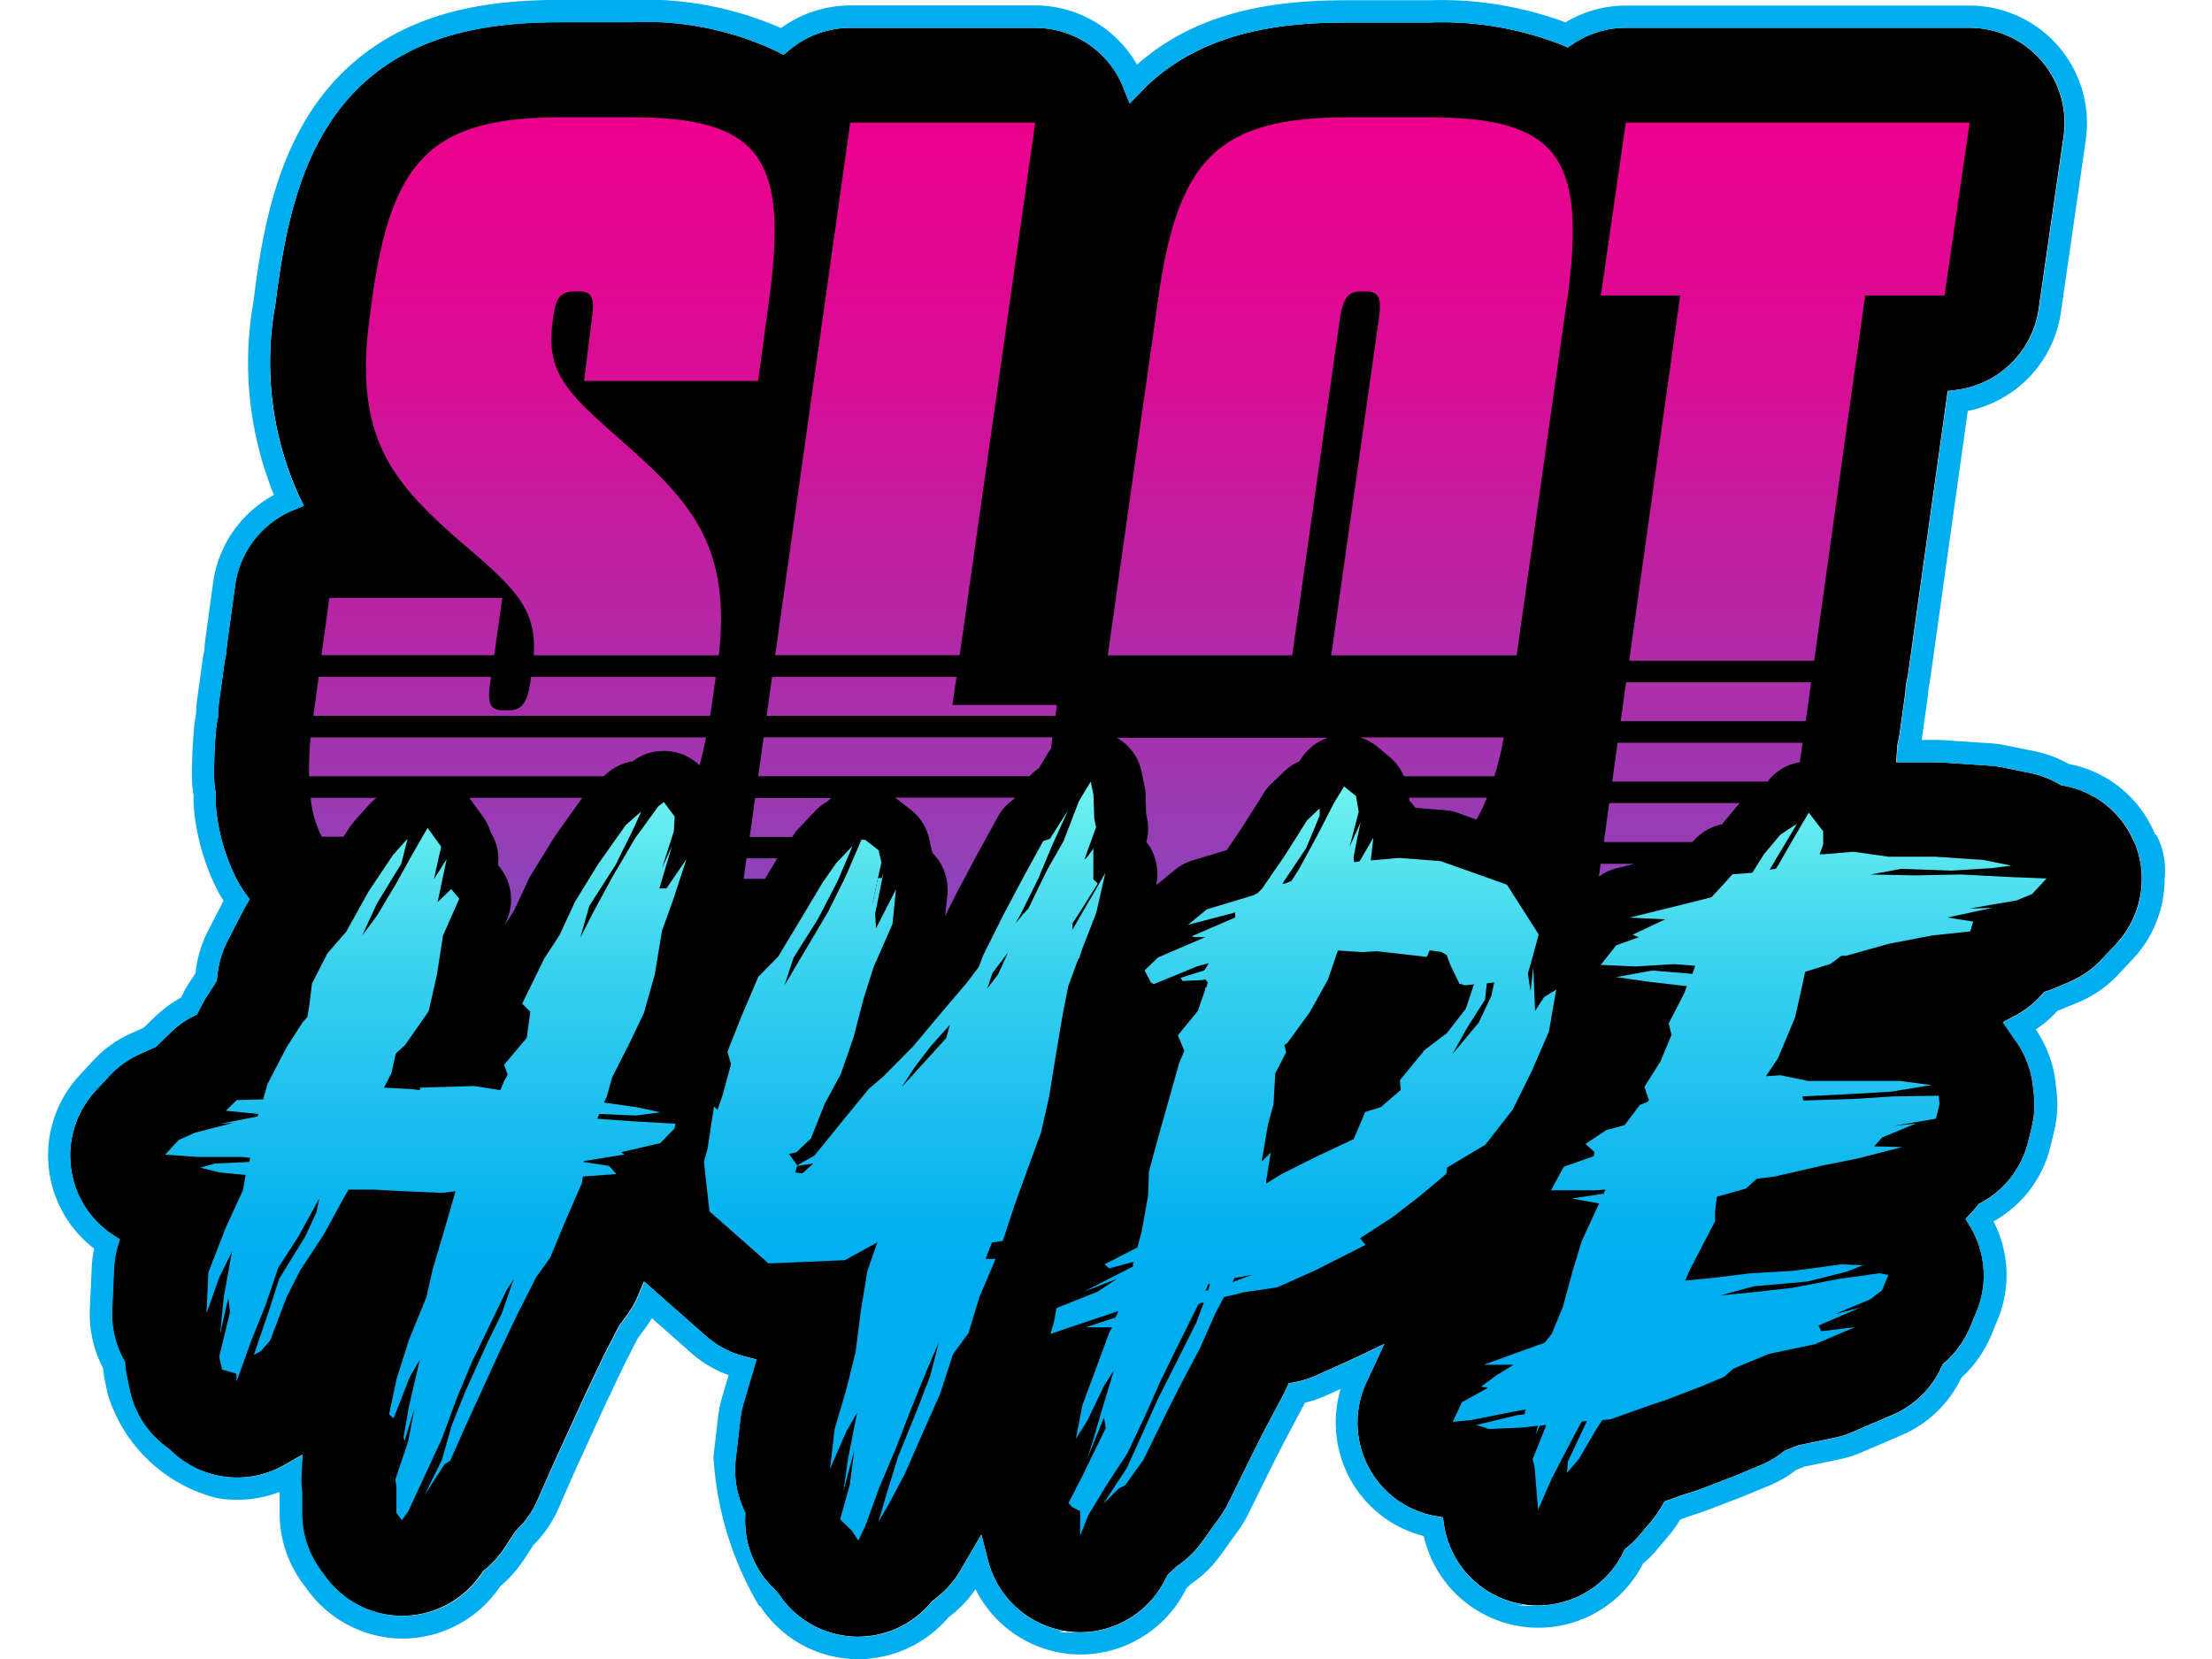 <?xml version="1.0"?>
<svg xmlns="http://www.w3.org/2000/svg" xmlns:xlink="http://www.w3.org/1999/xlink" width="160" height="120" viewBox="0 0 78 61.152"><defs><linearGradient id="linear-gradient" x1=".5" x2=".5" y1="-8.371" y2="6.455" gradientUnits="objectBoundingBox"><stop offset="0" stop-color="#ec008c"/><stop offset=".3" stop-color="#d90d95"/><stop offset=".7" stop-color="#a830ac"/><stop offset="1" stop-color="#834bbf"/></linearGradient><linearGradient xlink:href="#linear-gradient" id="linear-gradient-2" x1=".5" x2=".5" y1="-14.358" y2="7.472"/><linearGradient xlink:href="#linear-gradient" id="linear-gradient-3" x1=".5" x2=".5" y1=".003" y2="1.58"/><linearGradient xlink:href="#linear-gradient" id="linear-gradient-4" x1=".5" x2=".5" y1="-.007" y2="1.586"/><linearGradient xlink:href="#linear-gradient" id="linear-gradient-5" x1=".5" x2=".5" y1="-14.358" y2="7.472"/><linearGradient xlink:href="#linear-gradient" id="linear-gradient-7" x1=".499" x2=".499" y1=".003" y2="1.58"/><linearGradient xlink:href="#linear-gradient" id="linear-gradient-8" x1=".5" x2=".5" y1="-14.495" y2="7.335"/><linearGradient xlink:href="#linear-gradient" id="linear-gradient-9" x1=".5" x2=".5" y1="-.007" y2="1.57"/><linearGradient xlink:href="#linear-gradient" id="linear-gradient-10" x1=".5" x2=".5" y1="-17.468" y2="4.362"/><linearGradient xlink:href="#linear-gradient" id="linear-gradient-11" x1=".499" x2=".499" y1="-5.311" y2="1.326"/><linearGradient xlink:href="#linear-gradient" id="linear-gradient-12" x1=".5" x2=".5" y1="-15.913" y2="5.917"/><linearGradient xlink:href="#linear-gradient" id="linear-gradient-13" x1=".497" x2=".497" y1="-36.061" y2="5.322"/><linearGradient xlink:href="#linear-gradient" id="linear-gradient-14" x1=".498" x2=".498" y1="-17.388" y2="4.342"/><linearGradient xlink:href="#linear-gradient" id="linear-gradient-15" x1=".499" x2=".499" y1="-5.742" y2="1.436"/><linearGradient xlink:href="#linear-gradient" id="linear-gradient-16" x1=".5" x2=".5" y1="-15.913" y2="5.917"/><linearGradient xlink:href="#linear-gradient" id="linear-gradient-17" x1=".498" x2=".498" y1="-4.185" y2="1.556"/><linearGradient xlink:href="#linear-gradient" id="linear-gradient-18" x1=".499" x2=".499" y1="-31.205" y2="7.803"/><linearGradient xlink:href="#linear-gradient" id="linear-gradient-19" x1=".499" x2=".499" y1="-15.913" y2="5.917"/><linearGradient xlink:href="#linear-gradient" id="linear-gradient-20" x1=".5" x2=".5" y1="-4.659" y2="1.678"/><linearGradient id="linear-gradient-21" x1=".5" x2=".5" y1="-.094" y2=".653" gradientUnits="objectBoundingBox"><stop offset="0" stop-color="#82ffef"/><stop offset=".1" stop-color="#6af0ef"/><stop offset=".4" stop-color="#3cd3ef"/><stop offset=".7" stop-color="#1bbfef"/><stop offset=".9" stop-color="#07b2ef"/><stop offset="1" stop-color="#00aeef"/></linearGradient><linearGradient xlink:href="#linear-gradient-21" id="linear-gradient-22" x1=".498" x2=".498" y1="-.588" y2=".675"/><linearGradient xlink:href="#linear-gradient-21" id="linear-gradient-23" x1=".5" x2=".5" y1="-.076" y2=".649"/><linearGradient xlink:href="#linear-gradient-21" id="linear-gradient-24" x1=".5" x2=".5" y1="-.052" y2=".643"/><linearGradient xlink:href="#linear-gradient-21" id="linear-gradient-25" x1=".5" x2=".5" y1=".055" y2="2.319"/><linearGradient xlink:href="#linear-gradient-21" id="linear-gradient-26" x1=".499" x2=".499" y1="-.045" y2=".641"/><linearGradient xlink:href="#linear-gradient-21" id="linear-gradient-27" x1=".51" x2=".51" y1="-5.14" y2="15.287"/><linearGradient xlink:href="#linear-gradient-21" id="linear-gradient-28" x1=".5" x2=".5" y1="-5.14" y2="15.287"/></defs><g id="logo-slot-hype" transform="translate(-156.806 -292.6)"><path id="Path_456464" d="M245.365 335.271a3.547 3.547 0 0 0-1.045-1.407 3.481 3.481 0 0 0-1.6-.723l-.072-.013-.066-.039a3.525 3.525 0 0 0-1.078-.414l-1.039-.21a2.669 2.669 0 0 0-.46-.059l-1.775-.118c-.079 0-.158-.007-.237-.007h-1.42l.039-.513v-.072l.013-.085c.033-.125.053-.243.072-.355l.2-1.433c.013-.112.026-.23.033-.362l.013-.085c.033-.125.053-.243.072-.355l1.459-10.425.315-.039a3.514 3.514 0 0 0 3.037-2.978l.92-6.37a3.506 3.506 0 0 0-3.471-4h-12.664a3.468 3.468 0 0 0-1.952.6l-.191.125-.21-.092a12.123 12.123 0 0 0-4.923-.828h-2.965c-2.334 0-5.3.276-7.487 2.406a.591.591 0 0 0-.059.066l-.5.513-.237-.585a3.41 3.41 0 0 0-.6-.993 3.5 3.5 0 0 0-2.649-1.209h-6.817a3.5 3.5 0 0 0-2.242.815l-.217.178-.25-.132a11.39 11.39 0 0 0-5.387-1.073H187.4c-2.334 0-5.3.276-7.487 2.406-2.025 1.972-2.649 4.838-3 7.389l-.079.6a11.907 11.907 0 0 0 .855 7.034l.191.394-.408.171a3.5 3.5 0 0 0-2.123 2.754l-.289 2.11a6.153 6.153 0 0 0-.033.362l-.013.085a2.555 2.555 0 0 0-.066.355l-.118.861c-.033.21-.059.414-.085.611a4.008 4.008 0 0 0-.026.421v.085a2.2 2.2 0 0 0-.072.414 16.016 16.016 0 0 0-.072 1.808 3.23 3.23 0 0 0 .053.526v.039c.007 0 0 .039 0 .039a3.514 3.514 0 0 0 .02.546 7.372 7.372 0 0 0 .8 2.669 4.226 4.226 0 0 0 .27.427l.164.224-.138.237a3.012 3.012 0 0 0-.105.191l-.572 1.111a3.618 3.618 0 0 0-.362 1.17l-.039.309-.362.559a2.513 2.513 0 0 0-.164.289l-.2.381-.118.059a3.435 3.435 0 0 0-.855.611l-.4.388-.066.066-.053.059-.611.276a3.321 3.321 0 0 0-1.131.815l-.5.539a3.526 3.526 0 0 0-.7 3.668 3.482 3.482 0 0 0 1.334 1.643l.25.164-.085.289a3.4 3.4 0 0 0-.131.815l-.066 1.5a3.5 3.5 0 0 0 .427 1.834l.046.079v.092c.02.151.039.309.072.46l.1.48a3.5 3.5 0 0 0 1.426 2.156l.059.046a3.5 3.5 0 0 0 4.227.565l.657-.375-.039.756a3.8 3.8 0 0 0 .02.611v.8a3.512 3.512 0 0 0 .69 2.09l.2.269a3.512 3.512 0 0 0 2.813 1.413h.039a3.525 3.525 0 0 0 2.82-1.472l.145-.2.046-.033a3.51 3.51 0 0 0 .736-.822l.394-.6.033-.033a3.456 3.456 0 0 0 .776-1.111l.624-1.413 1.15-2.511.671-1.407.546-1.065.316-.434a3.46 3.46 0 0 0 .394-.7l.223-.526 2.268 2a3.44 3.44 0 0 0 1.459.769l.414.105-.473 1.6a3.108 3.108 0 0 0-.118.6l-.171 1.472a3.513 3.513 0 0 0 .309 1.887l.046.092v.105a3.5 3.5 0 0 0 1.058 2.7l.171.184a3.5 3.5 0 0 0 5.633.3l.033-.039.046-.033a3.544 3.544 0 0 0 .986-1.085l.776-1.328.25.973a3.52 3.52 0 0 0 2.728 2.564 3.786 3.786 0 0 0 .664.066 3.517 3.517 0 0 0 3.175-2.025l.033-.072.362-.342a3.528 3.528 0 0 0 .914-.881l.671-.933a3.889 3.889 0 0 0 .3-.5l.861-1.749.473-.94.69-1.295c.039-.072.072-.145.105-.217l.1-.223.217-.039a3.438 3.438 0 0 0 .8-.25l1.472-.664 1.039-.5-.664 1.426a3.515 3.515 0 0 0 .309 3.49 3.459 3.459 0 0 0 2.222 1.426l.289.053.046.289a3.5 3.5 0 0 0 2.886 2.912 3.378 3.378 0 0 0 .578.046 3.515 3.515 0 0 0 3.155-1.985l.039-.085.072-.059a3.386 3.386 0 0 0 .467-.454l.434-.513a3.816 3.816 0 0 0 .355-.5l.138-.237.638-.23.421-.131.178-.059 1.341-.513c.033-.013.066-.026.092-.039l.868-.362a3.447 3.447 0 0 0 .835-.493l.046-.039.5-.2 1.354-.283a3.329 3.329 0 0 0 .657-.21l1.472-.631a3.5 3.5 0 0 0 1.814-1.781l.039-.085.066-.059a3.569 3.569 0 0 0 .947-1.315l.237-.572a3.475 3.475 0 0 0-.171-3.017c-.026-.046-.046-.085-.072-.125l-.164-.27.217-.23c.079-.085.151-.171.223-.263l.053-.066.079-.039a3.512 3.512 0 0 0 1.735-2.242l.131-.539a3.511 3.511 0 0 0 .079-1.229l-.033-.3a3.553 3.553 0 0 0-.717-1.768l-.026-.039a2.401 2.401 0 0 0-.105-.158l-.263-.381.414-.217a3.518 3.518 0 0 0 1.032-.809l.072-.085.105-.033c.085-.026.164-.059.25-.092l.572-.243a3.5 3.5 0 0 0 1.19-.828l.539-.572a3.52 3.52 0 0 0 .69-3.721Z" data-name="Path 456464" transform="translate(-11.644 -11.585)"/><g id="Group_325641" data-name="Group 325641" transform="translate(156.806 292.6)"><path id="Path_456465" fill="url(#linear-gradient)" d="m316.865 627.9-.3 2.11H310.2l.289-2.11Z" data-name="Path 456465" transform="translate(-300.117 -605.859)"/><path id="Path_456466" fill="url(#linear-gradient-2)" d="m320.436 672.2-.125.874c-.026.191-.059.375-.085.559H305.6c.026-.184.046-.368.079-.559l.118-.874h6.356l-.026.158c-.118.8-.039 1.071.48 1.071h.2c.48 0 .684-.276.8-1.071l.02-.158h6.81Z" data-name="Path 456466" transform="translate(-295.819 -647.247)"/><path id="Path_456467" fill="url(#linear-gradient-3)" d="m349.955 365.171-.4 2.945h-6.416l.283-2.228c.118-.8.039-1.072-.48-1.072h-.158c-.519 0-.684.276-.763.835l-.039.276c-.283 2.031.684 2.748 2.886 4.7 2.261 2.018 3.681 3.675 3.241 7.605h-6.823c.118-1.795-.756-2.537-2.919-4.378-2.327-2.071-3.727-3.74-3.129-8.085l.079-.6c.723-5.259 2.209-6.771 7.02-6.771h2.524c4.811.002 5.817 1.514 5.094 6.773Z" data-name="Path 456467" transform="translate(-323.379 -354.075)"/><path id="Path_456468" fill="url(#linear-gradient-4)" d="m574.184 361.4-2.784 19.628h-6.8l2.767-19.628Z" data-name="Path 456468" transform="translate(-537.794 -356.878)"/><path id="Path_456469" fill="url(#linear-gradient-5)" d="m570.5 673.232-.053.4H559.8l.2-1.433h6.8l-.151 1.032Z" data-name="Path 456469" transform="translate(-533.31 -647.247)"/><path id="Path_456470" fill="url(#linear-gradient-5)" d="m761.477 672.2-.125.874c-.026.191-.059.375-.085.559H746.2c.02-.184.046-.368.072-.559l.125-.874h6.8l-.026.158c-.118.8-.039 1.071.48 1.071h.158c.519 0 .684-.276.8-1.071l.026-.158h6.836Z" data-name="Path 456470" transform="translate(-707.457 -647.247)"/><path id="Path_456471" fill="url(#linear-gradient-7)" d="m768.02 365.171-1.847 13.061h-6.836l1.748-12.345c.118-.8.039-1.071-.48-1.071h-.158c-.519 0-.684.276-.8 1.071l-1.747 12.345h-6.8l1.847-13.061c.723-5.259 2.209-6.771 7.02-6.771h2.971c4.812 0 5.811 1.512 5.094 6.771Z" data-name="Path 456471" transform="translate(-712.035 -354.075)"/><path id="Path_456472" fill="url(#linear-gradient-8)" d="m1045.72 675.2-.2 1.433h-6.82l.2-1.433Z" data-name="Path 456472" transform="translate(-980.729 -650.05)"/><path id="Path_456473" fill="url(#linear-gradient-9)" d="m1041.194 361.4-.927 6.37h-2.925l-1.88 13.462h-6.817l1.88-13.462h-2.925l.92-6.37Z" data-name="Path 456473" transform="translate(-970.359 -356.878)"/><path id="Path_456474" fill="url(#linear-gradient-10)" d="M306.532 740a2.547 2.547 0 0 0-.283.256l-.532.6a2.568 2.568 0 0 0-.164.21l-.243.368h-.8a4 4 0 0 1-.41-1.434Z" data-name="Path 456474" transform="translate(-294.418 -710.591)"/><path id="Path_456475" fill="url(#linear-gradient-11)" d="m397.168 740-.96 1.348a.55.55 0 0 0-.053.079c0 .007-.013.013-.013.02l-.48.776-.394.638a1.2 1.2 0 0 0-.105.2l-.053.118-.46.986-.355.546.085-.191a1.9 1.9 0 0 0-.283-2l-.033-.046c.007-.085.013-.171.013-.25a1.823 1.823 0 0 0-.2-.8 1.613 1.613 0 0 0-.085-.151 1.969 1.969 0 0 0-.283-.578l-.5-.69S393.007 740 393 740h4.168Z" data-name="Path 456475" transform="translate(-377.474 -710.591)"/><path id="Path_456476" fill="url(#linear-gradient-12)" d="M317.815 706.1c-.072.368-.151.71-.237 1.032a1.853 1.853 0 0 0-1.052-.513 1.953 1.953 0 0 0-.276-.02 1.88 1.88 0 0 0-1.137.381h-.013a1.961 1.961 0 0 0-.96.467l-.1.085h-10.858a14.043 14.043 0 0 1 .059-1.433h14.567Z" data-name="Path 456476" transform="translate(-293.559 -678.919)"/><path id="Path_456477" fill="url(#linear-gradient-13)" d="m548.142 773.9-.454.756h-.788l.105-.756Z" data-name="Path 456477" transform="translate(-521.258 -742.262)"/><path id="Path_456478" fill="url(#linear-gradient-14)" d="M553.33 740a1.13 1.13 0 0 0-.171.138 1.984 1.984 0 0 0-.44.342l-.6.631a1.571 1.571 0 0 0-.184.23l-.066.1H550.3l.2-1.433h2.833Z" data-name="Path 456478" transform="translate(-524.434 -710.591)"/><path id="Path_456479" fill="url(#linear-gradient-15)" d="m636.4 739.906-.033.046a1.958 1.958 0 0 0-.592.657l-.4.73-.408.743c0 .007-.007.013-.013.02l-.02.039-.4.756-.25.467-.02.039-.427.854.079-.769a2.01 2.01 0 0 0-.033-.6 1.893 1.893 0 0 0-.348-.756 2.629 2.629 0 0 0-.177-.2.111.111 0 0 0-.007-.046l-.1-.454a.546.546 0 0 0-.026-.1 1.91 1.91 0 0 0-.664-.993l-.5-.388c-.02-.02-.046-.033-.066-.053h4.4Z" data-name="Path 456479" transform="translate(-600.764 -710.497)"/><path id="Path_456480" fill="url(#linear-gradient-16)" d="m565.946 706.1-.059.434a1.51 1.51 0 0 0-.164.237l-.276.46a2.173 2.173 0 0 0-.348.3h-10l.2-1.433h10.649Z" data-name="Path 456480" transform="translate(-528.918 -678.919)"/><path id="Path_456481" fill="url(#linear-gradient-17)" d="M763.929 706.1a1.911 1.911 0 0 0-1.058.822l-.033.059a1.969 1.969 0 0 0-.565.375l-.184.177-.283.27a1.671 1.671 0 0 0-.289.355l-.105.171-.71 1.124-.21.309-.335.493-1.025.309-.224.066a1.981 1.981 0 0 0-.657.348l-.342.283-.355.289a1.946 1.946 0 0 0 .046-.381 2.1 2.1 0 0 0-.085-.6 1.852 1.852 0 0 0-.322-.618 1.73 1.73 0 0 0 .039-.177 1.886 1.886 0 0 0-.02-.743l-.026-.131-.02-.559v-.164a1.813 1.813 0 0 0-.046-.322l-.066-.309-.033-.171a1.878 1.878 0 0 0-.92-1.262h7.842Z" data-name="Path 456481" transform="translate(-716.706 -678.919)"/><path id="Path_456482" fill="url(#linear-gradient-18)" d="M922.873 739.907a5.95 5.95 0 0 1-.388.8l-.677-.243a1.784 1.784 0 0 0-.493-.105l-1.078-.085a2.037 2.037 0 0 0-.217-.256l-.02-.118h2.873Z" data-name="Path 456482" transform="translate(-869.832 -710.497)"/><path id="Path_456483" fill="url(#linear-gradient-19)" d="M897.9 706.1c-.105.526-.217 1-.348 1.433h-3.339a1.935 1.935 0 0 0-.539-.723l-.434-.362a1.921 1.921 0 0 0-.644-.348h5.3Z" data-name="Path 456483" transform="translate(-844.233 -678.919)"/><path id="Path_456484" fill="url(#linear-gradient-20)" d="m1026.881 711.328-.2 1.433h3.267l.066-.072a1.9 1.9 0 0 1 1.032-.585c.026-.033.052-.072.079-.105l.565-.677h-4.812Zm-.316 2.235-.066.473a1.855 1.855 0 0 1 .67-.315l.644-.158Zm.625-4.463-.2 1.433h5.726a1.883 1.883 0 0 1 1.19-.717l.1-.716h-6.817Z" data-name="Path 456484" transform="translate(-969.331 -681.722)"/><path id="Path_456485" fill="#00aeef" d="M234.484 323.377a4.3 4.3 0 0 0-3.188-2.616 4.344 4.344 0 0 0-1.269-.473l-1.039-.21a4.045 4.045 0 0 0-.565-.079l-1.775-.118c-.1 0-.2-.007-.289-.007h-.486a.385.385 0 0 1 .013-.085l.2-1.433a3.948 3.948 0 0 0 .039-.4 3.146 3.146 0 0 0 .072-.394l1.374-9.814a4.335 4.335 0 0 0 3.431-3.622l.92-6.37a4.334 4.334 0 0 0-4.286-4.95h-12.669a4.292 4.292 0 0 0-2.222.618 13.243 13.243 0 0 0-5.048-.815h-2.971c-2.393 0-5.41.276-7.776 2.373a4.161 4.161 0 0 0-.486-.684 4.325 4.325 0 0 0-3.264-1.498h-6.817a4.371 4.371 0 0 0-2.557.835 12.466 12.466 0 0 0-5.535-1.039h-2.524c-2.491 0-5.66.3-8.066 2.643-2.2 2.143-2.873 5.18-3.241 7.862l-.079.611a12.924 12.924 0 0 0 .756 7.132 4.343 4.343 0 0 0-2.242 3.221l-.289 2.11a3.956 3.956 0 0 0-.033.4 3.146 3.146 0 0 0-.072.394l-.118.861c-.033.21-.059.421-.085.624-.02.151-.026.3-.033.473a4.629 4.629 0 0 0-.072.473c-.059.69-.085 1.308-.079 1.893a3.484 3.484 0 0 0 .059.611 4.71 4.71 0 0 0 .026.631 8.331 8.331 0 0 0 .894 2.958c.053.105.118.2.184.309l-.572 1.111a4.472 4.472 0 0 0-.447 1.44l-.013.118-.263.4c-.072.118-.145.237-.2.355l-.079.151a4.616 4.616 0 0 0-.94.69l-.4.388-.026.026-.467.21a4.253 4.253 0 0 0-1.4 1.006l-.5.539a4.332 4.332 0 0 0 .539 6.389 4.362 4.362 0 0 0-.092.716l-.066 1.5a4.28 4.28 0 0 0 .486 2.189 3.836 3.836 0 0 0 .072.48l.1.48a5.647 5.647 0 0 0 4.036 3.832 4.371 4.371 0 0 0 2.288-.224.443.443 0 0 0 .013.092v.7a4.35 4.35 0 0 0 .855 2.583l.2.27a4.358 4.358 0 0 0 3.473 1.757h.046a4.348 4.348 0 0 0 3.484-1.821l.079-.112a4.571 4.571 0 0 0 .868-.979l.342-.526a4.445 4.445 0 0 0 .92-1.334l.618-1.407 1.144-2.5.664-1.394.493-.973.3-.408q.128-.178.237-.355l1.433 1.269a4.285 4.285 0 0 0 1.394.828l-.237.8a4.067 4.067 0 0 0-.151.736l-.171 1.472a12.162 12.162 0 0 0 1.663 5.469l.085.079a4.308 4.308 0 0 0 3.6 1.913c1.453 0 .2 0 .3-.013a4.35 4.35 0 0 0 3.011-1.525 4.411 4.411 0 0 0 1-1.039 4.348 4.348 0 0 0 3.057 2.327 4.3 4.3 0 0 0 .822.079 4.349 4.349 0 0 0 3.891-2.432l.164-.164a4.335 4.335 0 0 0 1.1-1.065l.67-.933a4.506 4.506 0 0 0 .368-.618l.861-1.749.473-.927.684-1.288c.02-.033.033-.066.053-.105a4.147 4.147 0 0 0 .776-.263l.539-.243a4.356 4.356 0 0 0 .6 3.721 4.289 4.289 0 0 0 2.465 1.7 4.331 4.331 0 0 0 8.085 1.012 3.682 3.682 0 0 0 .506-.506l.434-.513a4.3 4.3 0 0 0 .427-.6l.342-.125.4-.131.223-.079 1.341-.513c.039-.013.072-.033.112-.046l.868-.362a4.106 4.106 0 0 0 .986-.572l.289-.118 1.315-.276a4.285 4.285 0 0 0 .809-.256l1.472-.631a4.32 4.32 0 0 0 2.209-2.123 4.417 4.417 0 0 0 1.1-1.564l.237-.572a4.294 4.294 0 0 0-.151-3.615c0-.007.013-.013.02-.02a4.324 4.324 0 0 0 2.071-2.728l.131-.539a4.227 4.227 0 0 0 .1-1.518l-.033-.3a4.365 4.365 0 0 0-.736-1.979 4.132 4.132 0 0 0 .8-.684l.2-.079.572-.237a4.252 4.252 0 0 0 1.472-1.025l.539-.572a4.326 4.326 0 0 0 1.17-2.971 2.809 2.809 0 0 0-.316-1.624Zm-1.453 4.03-.532.572a3.408 3.408 0 0 1-1.19.828l-.572.243a2.633 2.633 0 0 1-.25.092l-.105.033-.072.085a3.434 3.434 0 0 1-1.032.809l-.414.217.263.381c.033.053.072.105.105.158l.026.039a3.471 3.471 0 0 1 .716 1.768l.033.3a3.513 3.513 0 0 1-.079 1.229l-.132.539a3.511 3.511 0 0 1-1.735 2.242l-.079.039-.053.066a4.688 4.688 0 0 1-.223.263l-.217.23.164.269a1.23 1.23 0 0 1 .072.125 3.5 3.5 0 0 1 .171 3.017l-.237.572a3.476 3.476 0 0 1-.947 1.315l-.066.059-.039.085a3.479 3.479 0 0 1-1.814 1.781l-1.472.631a3.828 3.828 0 0 1-.657.21l-1.354.283-.5.2-.046.033a3.447 3.447 0 0 1-.835.493l-.868.362-.092.039-1.341.513c-.059.02-.118.046-.177.066l-.421.131-.638.23-.138.237a3.821 3.821 0 0 1-.355.5l-.434.513a3.8 3.8 0 0 1-.467.454l-.072.059-.039.085a3.527 3.527 0 0 1-3.155 1.985c-1.334 0-.388-.013-.578-.046a3.5 3.5 0 0 1-2.886-2.912l-.046-.289-.289-.053a3.5 3.5 0 0 1-2.531-4.917l.664-1.426-1.039.5-1.472.664a3.438 3.438 0 0 1-.8.25l-.217.039-.1.223c-.033.072-.066.145-.105.217l-.69 1.295-.473.94-.861 1.749a2.974 2.974 0 0 1-.3.5l-.67.933a3.528 3.528 0 0 1-.914.881l-.362.342-.033.072a3.517 3.517 0 0 1-3.175 2.025c-1.354 0-.447-.02-.664-.066a3.52 3.52 0 0 1-2.728-2.564l-.25-.973-.776 1.328a3.516 3.516 0 0 1-.979 1.085l-.046.033-.033.039a3.5 3.5 0 0 1-5.633-.3l-.171-.184a3.486 3.486 0 0 1-1.065-2.7v-.105l-.039-.092a3.514 3.514 0 0 1-.309-1.887l.171-1.472a3.721 3.721 0 0 1 .125-.6l.473-1.6-.414-.105a3.514 3.514 0 0 1-1.459-.769l-2.268-2-.224.526a3.46 3.46 0 0 1-.394.7l-.316.434-.546 1.065-.67 1.407-1.15 2.5-.624 1.413a3.529 3.529 0 0 1-.776 1.111l-.033.033-.388.6a3.526 3.526 0 0 1-.736.822l-.046.039-.145.2a3.5 3.5 0 0 1-2.82 1.472h-.039a3.512 3.512 0 0 1-2.813-1.413l-.2-.27a3.512 3.512 0 0 1-.69-2.09v-.8a2.723 2.723 0 0 1-.026-.611l.039-.756-.657.375a3.538 3.538 0 0 1-2.34.414 3.5 3.5 0 0 1-1.887-.979l-.059-.046a3.5 3.5 0 0 1-1.426-2.156l-.1-.48a3.691 3.691 0 0 1-.066-.46v-.092a.548.548 0 0 1-.053-.079 3.5 3.5 0 0 1-.427-1.834l.066-1.5a3.766 3.766 0 0 1 .131-.815l.085-.289-.256-.164a3.5 3.5 0 0 1-.638-5.311l.5-.539a3.551 3.551 0 0 1 1.131-.815l.611-.276.053-.059.066-.066.4-.388a3.389 3.389 0 0 1 .855-.611l.118-.059.2-.381c.053-.1.105-.2.164-.289l.362-.559.039-.309a3.51 3.51 0 0 1 .362-1.17l.572-1.111c.033-.066.072-.131.105-.191l.138-.237-.164-.217a3.312 3.312 0 0 1-.27-.427 7.333 7.333 0 0 1-.8-2.669 3.549 3.549 0 0 1-.02-.546v-.079a3.229 3.229 0 0 1-.053-.526 17.8 17.8 0 0 1 .072-1.808 4.085 4.085 0 0 1 .066-.414v-.085c.007-.151.02-.289.033-.421.026-.2.053-.4.085-.611l.118-.861c.013-.112.039-.224.066-.355l.013-.085a2.113 2.113 0 0 1 .033-.362l.289-2.11a3.526 3.526 0 0 1 2.123-2.754l.408-.171-.2-.394a11.907 11.907 0 0 1-.855-7.034l.079-.6c.348-2.55.979-5.416 3-7.388 2.189-2.136 5.154-2.406 7.487-2.406h2.524a11.336 11.336 0 0 1 5.39 1.065l.25.131.217-.177a3.508 3.508 0 0 1 2.242-.815h6.817a3.507 3.507 0 0 1 2.649 1.209 3.619 3.619 0 0 1 .6.993l.237.585.5-.513a.593.593 0 0 0 .059-.066c2.189-2.136 5.154-2.406 7.487-2.406h2.976a12.111 12.111 0 0 1 4.917.828l.21.092.191-.125a3.468 3.468 0 0 1 1.952-.6h12.674a3.506 3.506 0 0 1 3.471 4l-.92 6.37a3.515 3.515 0 0 1-3.037 2.978l-.316.039-1.459 10.425a2.838 2.838 0 0 1-.072.355l-.013.085a2.052 2.052 0 0 1-.033.362l-.2 1.433a2.838 2.838 0 0 1-.072.355l-.013.086v.072l-.039.513h1.42c.079 0 .158 0 .237.007l1.775.118c.151.013.309.033.46.059l1.039.21a3.463 3.463 0 0 1 1.078.414l.066.039.072.013a3.481 3.481 0 0 1 1.6.723 3.507 3.507 0 0 1 .355 5.127Z" data-name="Path 456485" transform="translate(-156.806 -292.6)"/></g><g id="Group_325645" data-name="Group 325645" transform="translate(161.124 321.405)"><g id="Group_325642" data-name="Group 325642" transform="translate(47.453 1.144)"><path id="Path_456486" fill="url(#linear-gradient-21)" d="m966.3 750.632-.532.572-.572.237-1.742.3.841-.026-1.643.355.94.151-.105.362-1.407.151-1.571.3-1.6.447h-.171l-.4.3-.868.27-.072.026-.1.48-.27 1.2-.631 1.505-.44.657.539-.033 1.006.21h3.379l1.17.151-1.473.243-1.44.085-1.84.092.033.151 1.841-.059 1.472-.092 1.676-.026.033.3-.131.546-1.578.269.841-.092-1.242.513-.3.329 1.032.026-1.637.421-1.341.27-1.709.394-.671.085-.4.362-1.071.3-.066.539v.362l-.933 1.8-.171.388.907-.085 1.505-.184 1.538-.085 1.808-.243.8.033-.6.237-1.44.362-1.979.177-1.236.335.966-.092 1.676-.184 1.709-.329 1.505-.21.335.059-.237.572-.434.329-1.3.546.933-.243-1.538.664.1.21 1.242-.151-1.479.631-1.7.355-1.308.546-.335.3-.868.362-1.341.513-.467.151-1.512.539-.3.026-.2.3-.671 1.144-.434.506.033-.421.638-1.348.066-.151-.2.033-.4.749-.7 1.348-.5 1.144-.066-.782-.066-.809-.072-.269.506-1.262-.237.026-.164.335.1-.335-.532.066-1.275.059-.467-.151 1.505-.362.27-.033.033-.177-.506.092-1.505.3-.67.066.335-.723.973-.539-.27-.033.572-.421.631-.388h-1.1l1.407-.513.841-.3.263-.335.407-.986.368-1.354.329-1.078.638-1.38-1.006-.184 1.177-.177.033-.092.033-.059-.368.026h-1.643l.473-.868 1.1-.388.033-.151-.335-.3.769-.513.67-.177.565-.749.3-.118.033-.066-.164-.48.6-.96.4-.96-.105-.421.572-1.111.1-.269h-.066l-1.308-.151-1.236-.177 1.341-.243 1.472.125.1-.3-.769-.059-1.44.086-1.242-.059h-.033l.02-.02.552-.7.835-.3-.23-.092 1.2-.565-1.308-.066 1.946-.48 1.071-.269.644-.7.125-.145.736-.059.224-.355.21-.335.388-.46.217-.256.375-.25.23-.145-.269.454-.118.2-.388.644-.085.151-.145.237.23-.033.125-.2.414-.723.671-1.144.1.125.434.565v.48l-.131.362h.164l1.072-.092 1.308.184h1.709l1.775.118 1.039.21-.7.092-1.512.092-1.841-.066-1.137.21 1.676.033 1.637-.033 1.808.092Z" data-name="Path 456486" transform="translate(-944.4 -748.2)"/><path id="Path_456487" fill="url(#linear-gradient-22)" d="m1003.467 862.712-.033.092.171-.059-.131-.026Zm0 0-.033.092.171-.059-.131-.026Zm0 0-.033.092.171-.059-.131-.026Zm0 0-.033.092.171-.059-.131-.026Zm0 0-.033.092.171-.059-.131-.026Zm0 0-.033.092.171-.059-.131-.026Zm0 0-.033.092.171-.059-.131-.026Zm0 0-.033.092.171-.059-.131-.026Zm0 0-.033.092.171-.059-.131-.026Zm0 0-.033.092.171-.059-.131-.026Zm0 0-.033.092.171-.059-.131-.026Zm0 0-.033.092.171-.059-.131-.026Zm0 0-.033.092.171-.059-.131-.026Zm0 0-.033.092.171-.059-.131-.026Zm0 0-.033.092.171-.059-.131-.026Zm0 0-.033.092.171-.059-.131-.026Zm0 0-.033.092.171-.059-.131-.026Zm0 0-.033.092.171-.059-.131-.026Zm0 0-.033.092.171-.059-.131-.026Zm0 0-.033.092.171-.059-.131-.026Zm0 0-.033.092.171-.059-.131-.026Zm0 0-.033.092.171-.059-.131-.026Zm0 0-.033.092.171-.059-.131-.026Zm-1.367-15.1a.05.05 0 0 0 .013.026v-.038c.007 0-.013.013-.013.013Zm1.367 15.1-.033.092.171-.059-.131-.026Zm0 0-.033.092.171-.059-.131-.026Zm0 0-.033.092.171-.059-.131-.026Zm0 0-.033.092.171-.059-.131-.026Zm0 0-.033.092.171-.059-.131-.026Zm0 0-.033.092.171-.059-.131-.026Zm0 0-.033.092.171-.059-.131-.026Zm0 0-.033.092.171-.059-.131-.026Zm0 0-.033.092.171-.059-.131-.026Zm0 0-.033.092.171-.059-.131-.026Zm0 0-.033.092.171-.059-.131-.026Zm0 0-.033.092.171-.059-.131-.026Zm0 0-.033.092.171-.059-.131-.026Zm0 0-.033.092.171-.059-.131-.026Zm0 0-.033.092.171-.059-.131-.026Zm0 0-.033.092.171-.059-.131-.026Zm0 0-.033.092.171-.059-.131-.026Zm0 0-.033.092.171-.059-.131-.026Z" data-name="Path 456487" transform="translate(-998.307 -841.066)"/></g><path id="Path_456488" fill="url(#linear-gradient-23)" d="m240.7 754.126.611.033-.033.177-.532.546-.2.039-.578.138-.664.151.131.085-1.505.243v.033l.933.145.27.3-1.236.092-.033.237-.638 1.472-.539 1.295-.5.69-.671 1.321-.7 1.466-.532 1.17-.638 1.387-.638 1.44-.2.118-.743 1.144.638-1.295.368-1.288.506-1.262.835-1.834.5-1.019.44-1.262-.27.421-.638 1.321-.638 1.321-.565 1.354-.539 1.466-.6 1.295-.638 1.38-.237.329-.2-.27v-.96l-.039-.269.473-1.413.23-1.2-.368 1.2-.033-.151.2-1.137.4-1.716-.368.631-.6 1.532-.164-.151.27-1.288.467-1.472.638-1.558.23-1.025.473-1.591.368-1.288-.506.059-1.407-.059-1.1-.059h-.933l-.237.421-.671 1.229-.868 1.321-.506.993-.6 1.591-.335.388-.27.151.532-1.558.408-1.262.966-1.565.4-.868.105-.513-.776 1.413-.736 1.137-.467 1.38-.532 1.321-.539 1.505v-.3l-.532-.151-.105-.48.4-1.65-.066-.513-.3 1.321.138-1.38.3-1.65-.473.96-.467 1.321.066-1.5.638-1.65.638-1.387.1-.565-.94-.092-.736-.178.539-.151 1.269-.059.039-.151-.3-.033h-1.61l-1.23-.086.5-.539.6-.27 1.407-.362-.473.033 1.374-.27.033-.092-1.2-.118.4-.394.973-.026.164-.572.7-1.348.6-.933.164-.177.072-.421.1-.815.565-1.111.7-.808.821-1.477.375-.559.46-.69.066-.1.539-.6-.177.7-.059.23-.348.565-.552.907-.539 1.17.539-.723.769-1.288.013-.033.46-.828.263-.46.191-.335.177-.3.217.3.283.394-.092.4-.177.8.473-.749-.191.9-.145.69.5-.48.3.355-.6 1.354-.23 1.472-.3 1.321-.874 1.255-.335.3-.164.723-.27.539 1.071.059.237.033.033-.092 1.972-.059.973.151.138-.335.131-.237-.131-.362.835-.993.131-.96-.3-.3.809-1.656.565-.868.572-1.229.539-.881.329-.532.164-.23.565-.8.276-.388.572-.506-.27.6-.145.3-.4.8-.125.263-.2.309-.776 1.216-.335 1.177.473-.933.736-1.354.1-.171.3-.506.408-.7.066-.092.8-1.1.2-.151.4.539-.02.348-.013.191-.434 1.354.368-.815-.467 1.565h.263l.736-1.078-.5 1.525-.4 1.111-.27 1.624-.4 1.413-.5 1.052-.67 1.321-.2.716-.1.21 1.269.184.809.177-.907.118-1.349-.058-.066.178 1.308.092Z" data-name="Path 456488" transform="translate(-222.5 -741.544)"/><g id="Group_325643" data-name="Group 325643" transform="translate(32.611 .184)"><path id="Path_456489" fill="url(#linear-gradient-24)" d="m737.236 741.107-.414.256-.335.513-.066-1.624-.1.9-.1-.657.131-.447.269-.993-1.17-1.834-2.445-.868-.164-.013-1.374-.105-1.039.092.013-.092.085-.749-.434.749-.072.125-.2.033-.026-.151v-.026l.151-.769.112-.526-.237.526-.171.381.1-.381.237-.914-.092-.519v-.053c-.007 0-.447-.362-.447-.362l-.25.408-.118.191-.6 1.17-.039.072-.434.8-.23.421-.27.421-.276.112h-.066l.638-.953.243-.362.184-.44.316-.763v-.27l-.467.447-.368.585-.467.736-.039.059-.657.953-.105.158-.171.178-.171.092-1.709.513-.7.572 1.742-.453v.184l-1.6.69.1.033h.4l-1.742.749-.5.48.237.447.1.059 1.6-.657.434-.118-.171.269-.868.27.066.118.769-.033.066-.033.1.118-.066.21-.033-.033v.092l-.269.782-.736.9.237.572-.2.48-.335 1.2-.4 1.413-.368 1.354-.033.9-.237 1.321-.164.6h-.033l-1.17.6.171.151.907-.243-.033.118v.059l-.467.237-1.341.69 1.236-.48-.736.48-1.505.6-.1.539-.131.421.7-.243 1.538-.513.269-.092-.1.237-1.1.362h.973l-.1.177-.532 1.44-.467 1.262-.237 1.229.434-.69.6-1.262.368-.572-.5 1.65-.269.933-.237.723.638-1.564.066.388-.907 1.86-.467.9.131.151.3.151v.9l.3-.749.671-1.111.769-1.17.638-1.354.572-1.288.6-1.229.638-1.288.164-.329.1-.059h.1l-.269.723-.6 1.2-.835 1.65-.532 1.2-.6 1.321-.868 1.321.572-.572.237-.118.67-.933.868-1.768.5-.993.7-1.321.6-1.348.3-.572.736-.178 1.236-.184 1.407-.631 1.841-.933-.2-.243 1.2-.782.94-.723 1.039-.868.033-.237 1.407-.841 1.006-1.288.7-1.413.638-1.472.263-1.518v-.039c.007 0-.013.013-.013.013Zm-12.8 11.063-.1.026.1-.237.066-.033Zm.907-.3.033-.092.033-.059.638-.118Zm7.027-8.493-.868 1.052.033.362-.736.631-.572.177-.434 1.019h-.033l-1.341.631-1.308.657-.532.329v-.118l.164-1.019-.335.329.237-1.38.2-.723.066-1.144.4-.782-.066-.269.1-.059.835-1.144.67-1.2.368-1.078.907.059.532-.033 1.841.21.1-.243.434.059.2.118.131.362.335.69.2.059.335-.033-.3.9-.7.9-.868.657Zm2.511-2.071-.467.993-.973 1.17.532-.96.67-1.052.066-.6.269-.033Z" data-name="Path 456489" transform="translate(-718.6 -733.6)"/><path id="Path_456490" fill="url(#linear-gradient-25)" d="m848.626 788.1-.026.039.092-.039Zm2.255 1.808v.059l.4-.092Zm0 0v.059l.4-.092Zm0 0v.059l.4-.092Zm0 0v.059l.4-.092Zm-2.255-1.808-.026.039.092-.039Zm2.255 1.808v.059l.4-.092Zm0 0v.059l.4-.092Zm-2.255-1.808-.026.039.092-.039Zm2.255 1.808v.059l.4-.092Zm0 0v.059l.4-.092Zm-2.255-1.808-.026.039.092-.039Zm2.255 1.808v.059l.4-.092Zm0 0v.059l.4-.092Zm-2.255-1.808-.026.039.092-.039Zm2.255 1.808v.059l.4-.092Zm0 0v.059l.4-.092Zm-2.255-1.808-.026.039.092-.039Zm2.255 1.808v.059l.4-.092Zm0 0v.059l.4-.092Zm-2.255-1.808-.026.039.092-.039Zm2.255 1.808v.059l.4-.092Zm0 0v.059l.4-.092Zm-2.255-1.808-.026.039.092-.039Zm11.747 2.971-.02.02h.033a.094.094 0 0 0-.013-.02Zm-11.747-2.971-.026.039.092-.039Zm2.255 1.808v.059l.4-.092Zm-2.255-1.808-.026.039.092-.039Zm2.255 1.808v.059l.4-.092Zm0 0v.059l.4-.092Zm-2.255-1.808-.026.039.092-.039Zm2.255 1.808v.059l.4-.092Zm0 0v.059l.4-.092Zm-2.255-1.808-.026.039.092-.039Zm2.255 1.808v.059l.4-.092Zm0 0v.059l.4-.092Zm-2.255-1.808-.026.039.092-.039Zm2.255 1.808v.059l.4-.092Zm0 0v.059l.4-.092Zm-2.255-1.808-.026.039.092-.039Zm2.255 1.808v.059l.4-.092Zm0 0v.059l.4-.092Zm-2.255-1.808-.026.039.092-.039Zm2.255 1.808v.059l.4-.092Zm0 0v.059l.4-.092Z" data-name="Path 456490" transform="translate(-840.055 -784.517)"/></g><g id="Group_325644" data-name="Group 325644" transform="translate(19.865)"><path id="Path_456491" fill="url(#linear-gradient-26)" d="m538.918 735.158-.638 1.111v-.237l.335-.513.6-.96-.164-.151v-1.144l-.033.059-.2.269-.1.092.434-1.2-.066-.3-.033-.9-.1-.48-.434.723-.567 1.473-.6 1.052-.7 1.44-.2.21-.269.329.2-.362.638-1.288.5-1.2.6-1.321-.67 1.052-.251.088-.335.611-.414.756-.053.1-.67 1.262-.736 1.472-.171.447-.434.572-.973 1.144-1.006 1.2-1.1 1.111-.532.454-.835 1.019-1.17 1.44-.638.362-.3-.421.27-.059.539-.513.5-1.262.6-1.111.467-1.348.368-1.413.368-1.17.7-1.591.131-1.288-.736 1.44-.033-.539.263-1.3.039-.2-.072.2-.329.94.2-.94.131-.592-.039-.164-.066-.283-.5-.388h-.132l-.289.671-.276.644-.053.112-.618 1.242-.8 1.348-.8 1.348.335-1.019.907-1.44.7-1.354.059-.131.322-.756.184-.434-.414.434-.191.2-.388.559-.112.158-.769 1.288-.868 1.44-.731.742-.638 1.5-.5 1.262.132.454-.3 1.111-.059.178-.138.394-.131-.118-.237 1.558-.132.48.039.355.164 1.472 2.176 1.919 2.813-.118 1.2-.657-.368 1.052-.237 1.44-.2 1.565-.335 1.348-.434 1.472-.171 1.472.6-1.38.4-.69-.335 1.683-.171 1.2.4-1.5-.164 1.262-.358 1.286.434.421.237.362.27-.572.5-1.38.6-1.413.532-1.38.572-1.413.5-1.17-.335 1.288-.526 1.357-.638 1.564-.4 1.288-.335 1.144.4-.69.572-1.078.671-1.532.638-1.44.467-1.44.572-.782.4-1.321.6-1.413h-.368l.033-.092.2-.513.4-.059.434-1.321.467-1.288.506-1.38.3-1.321.237-1.472.269-1.591.2-1.019.368-.993.033-.033.131-.388.5-1.288.335-1.472-.572.993Zm-10.583 10.09-.27-.033.066-.243.6-.092-.4.362Zm5.292-4.989-.434.48-1.2 1.321.467-.723.6-.782.7-.782-.131.48Zm1.906-2.34-.368.48-.033.059.2-.6.572-.749-.368.809Z" data-name="Path 456491" transform="translate(-524.7 -730.8)"/><path id="Path_456492" fill="url(#linear-gradient-27)" d="M619.41 785.1h.125l-.335.94Z" data-name="Path 456492" transform="translate(-612.988 -781.531)"/><path id="Path_456493" fill="url(#linear-gradient-28)" d="m619.5 785.1-.2.94.329-.94Zm0 0-.2.94.329-.94Zm0 0-.2.94.329-.94Zm0 0-.2.94.329-.94Zm0 0-.2.94.329-.94Zm0 0-.2.94.329-.94Zm0 0-.2.94.329-.94Zm0 0-.2.94.329-.94Zm0 0-.2.94.329-.94Z" data-name="Path 456493" transform="translate(-613.082 -781.531)"/></g></g></g></svg>
